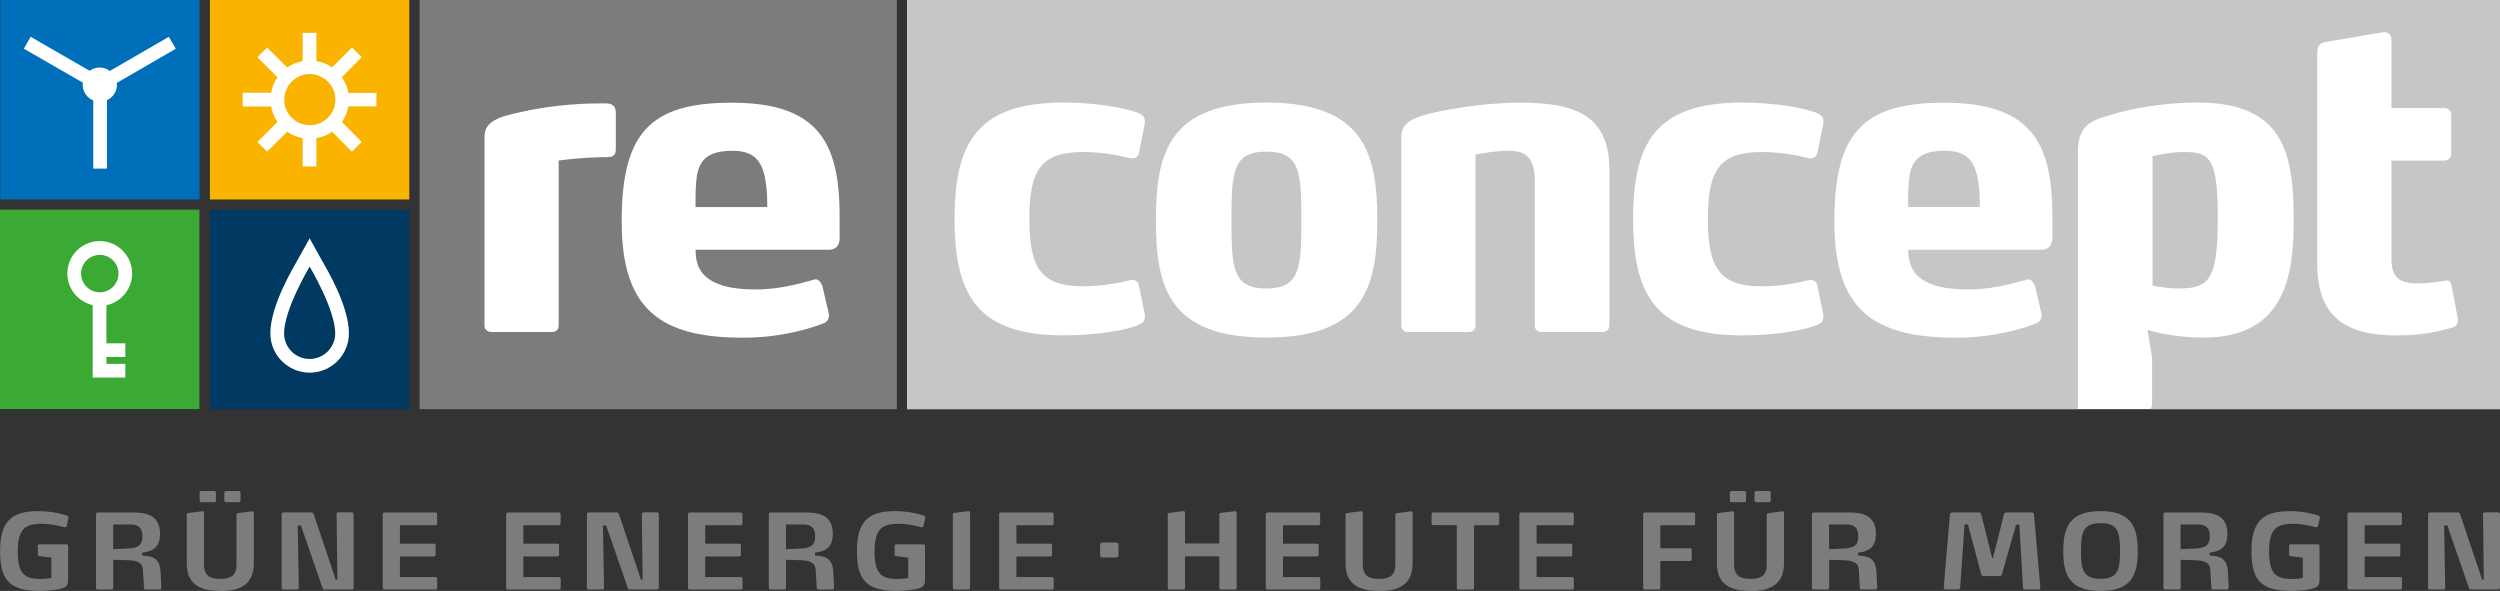 <?xml version="1.0" encoding="UTF-8"?><svg id="Hellgrau_statt_schwarz_Kopie_3" xmlns="http://www.w3.org/2000/svg" viewBox="0 0 311.81 73.7"><rect x="0" y="0" width="311.81" height="73.7" fill="#333333" stroke="none"/><rect x="113.14" width="198.67" height="51.03" style="fill:#fff;"/><g><rect y="26.15" width="24.87" height="24.87" style="fill:#3aaa35;"/><path d="m13.27,39.87v-1.8c1.83-.38,3.21-2.01,3.21-3.96,0-2.23-1.81-4.04-4.04-4.04s-4.04,1.81-4.04,4.04c0,1.93,1.36,3.54,3.16,3.94v9.04h4.07v-1.71h-2.36v-.85h2.36v-1.71h-2.36v-2.96Zm-3.16-5.75c0-1.29,1.05-2.33,2.34-2.33s2.33,1.05,2.33,2.33-1.05,2.34-2.33,2.34-2.34-1.05-2.34-2.34Z" style="fill:#fff;"/></g><path d="m52.33,0h59.53v51.03h-59.53V0Z" style="fill:#7c7c7b;"/><g><path d="m75.74,19.6c-2.98,0-5.64.37-6.06.42v20.59c0,.48-.32.8-.85.8h-7.55c-.48,0-.85-.32-.85-.8v-23.56c0-1.91,1.7-2.5,4.84-3.14,2.55-.58,6.12-1.01,9.41-1.01h.9c.48,0,.74.11.96.32.16.16.27.43.27.85v4.31c0,.64,0,1.22-1.06,1.22Z" style="fill:#fff;"/><path d="m104.73,29.55c0,.8-.21,1.6-1.44,1.6h-16.54c0,2.02.74,3.3,2.45,4.1,1.22.59,2.87.85,5.16.85,3.24,0,6.06-.96,7.18-1.22.05,0,.11-.05.16-.05.37,0,.74.37.9.96l.74,3.19c.05.16.05.27.05.37,0,.48-.27.8-.64.96-1.6.64-5.27,1.81-10.05,1.81-10.37,0-15.16-3.56-15.16-14.47s3.4-14.84,13.67-14.84c5.21,0,8.51,1.12,10.58,3.35,2.18,2.34,2.93,5.9,2.93,10.85v2.55Zm-9.04-4.41c0-1.17-.11-2.02-.27-2.93-.48-2.55-1.81-3.4-4.04-3.4-3.03,0-4.1,1.06-4.47,3.14-.16,1.17-.16,2.34-.16,3.88h8.94v-.69Z" style="fill:#fff;"/></g><g><rect x="26.18" width="24.87" height="24.88" style="fill:#fab400;"/><path d="m46.95,13.29v-1.71h-3.5c-.13-.72-.41-1.38-.81-1.96l2.47-2.48-1.21-1.21-2.48,2.48c-.58-.4-1.24-.67-1.96-.79v-3.52h-1.71v3.52c-.71.13-1.37.41-1.93.81l-2.5-2.5-1.21,1.21,2.5,2.5c-.4.57-.67,1.22-.79,1.93h-3.55v1.71h3.55c.13.71.4,1.36.79,1.93l-2.5,2.5,1.21,1.21,2.5-2.5c.57.4,1.22.68,1.93.81v3.52h1.71v-3.52c.72-.12,1.38-.39,1.96-.8l2.48,2.48,1.21-1.21-2.47-2.48c.41-.58.69-1.24.81-1.96h3.5Zm-8.31,2.33c-1.76,0-3.19-1.43-3.19-3.19s1.43-3.19,3.19-3.19,3.19,1.43,3.19,3.19-1.43,3.19-3.19,3.19Z" style="fill:#fff;"/></g><g><rect x="26.18" y="26.15" width="24.87" height="24.88" style="fill:#003a63;"/><path d="m38.62,33.25s3.19,5.33,3.19,8.33c0,1.76-1.43,3.19-3.19,3.19s-3.19-1.43-3.19-3.19c0-3,3.19-8.33,3.19-8.33m0-3.53l-1.5,2.7c-.57,1.03-3.4,5.68-3.4,9.16,0,2.7,2.2,4.9,4.9,4.9s4.9-2.2,4.9-4.9c0-3.48-2.83-8.13-3.4-9.16l-1.5-2.7h0Z" style="fill:#fff;"/></g><g><rect x=".03" width="24.87" height="24.88" style="fill:#006fb9;"/><path d="m21.92,6.07l-.86-1.48-7.36,4.26c-.36-.27-.79-.43-1.27-.43s-.9.16-1.25.41L3.82,4.59l-.85,1.48,7.36,4.24c0,.08-.02.16-.02.25,0,.89.54,1.65,1.32,1.97v8.5s1.71,0,1.71,0v-8.53c.74-.34,1.25-1.08,1.25-1.94,0-.07-.01-.15-.02-.22l7.37-4.27Z" style="fill:#fff;"/></g><g><path d="m157.95,18.91c-4.15,0-4.36,2.45-4.36,8.56s.21,8.51,4.36,8.51,4.36-2.45,4.36-8.51-.16-8.56-4.36-8.56Z" style="fill:#c6c6c6;"/><path d="m242.62,18.8c-3.03,0-4.1,1.06-4.47,3.14-.16,1.17-.16,2.34-.16,3.88h8.94v-.69c0-1.17-.11-2.02-.27-2.92-.48-2.55-1.81-3.4-4.04-3.4Z" style="fill:#c6c6c6;"/><path d="m113.14,0v51.03h146.03V18.96c0-3.24,1.54-3.88,3.72-4.52,3.51-1.12,7.61-1.65,11.22-1.65,10.8,0,11.97,6.44,11.97,14.68,0,6.97-1.12,14.63-11.22,14.63-2.66,0-5.05-.37-7.02-.96l.58,3.46v5.48c0,.4-.05.71-.2.95h43.6V0H113.14Zm29.65,15.4l-.74,3.67c-.11.53-.53.69-.85.69-.16,0-.27-.05-.37-.05-1.22-.32-3.3-.75-5.75-.75-5.21,0-6.7,2.23-6.7,8.35s1.49,8.4,6.7,8.4c2.45,0,4.52-.43,5.75-.74.11,0,.21-.05.37-.05.32,0,.75.11.85.69l.74,3.67v.27c0,.43-.16.69-.64.9-1.33.69-5.27,1.38-9.47,1.38-10.69,0-13.62-4.89-13.62-14.52s2.93-14.52,13.62-14.52c4.2,0,8.14.75,9.47,1.38.48.27.64.53.64.9v.32Zm15.16,26.7c-12.23,0-13.78-6.38-13.78-14.63s1.54-14.68,13.78-14.68,13.83,6.44,13.83,14.68-1.6,14.63-13.83,14.63Zm42.77-1.49c0,.48-.32.8-.85.8h-7.55c-.53,0-.9-.32-.9-.8v-18.09c0-2.82-1.12-3.72-3.19-3.72-1.92,0-4.2.48-4.2.48v21.33c0,.48-.32.8-.85.8h-7.55c-.53,0-.85-.32-.85-.8v-23.51c0-1.97,1.65-2.55,4.89-3.24,2.61-.53,6.49-1.06,9.89-1.06,6.81,0,11.17,1.49,11.17,8.4v19.42Zm26.7-25.21l-.75,3.67c-.11.53-.53.69-.85.69-.16,0-.27-.05-.37-.05-1.22-.32-3.3-.75-5.74-.75-5.21,0-6.7,2.23-6.7,8.35s1.49,8.4,6.7,8.4c2.45,0,4.52-.43,5.74-.74.11,0,.21-.05.37-.05.32,0,.74.11.85.69l.75,3.67v.27c0,.43-.16.69-.64.9-1.33.69-5.27,1.38-9.47,1.38-10.69,0-13.62-4.89-13.62-14.52s2.93-14.52,13.62-14.52c4.2,0,8.14.75,9.47,1.38.48.27.64.53.64.9v.32Zm28.56,14.15c0,.8-.21,1.6-1.44,1.6h-16.54c0,2.02.74,3.3,2.45,4.1,1.22.59,2.87.85,5.16.85,3.24,0,6.06-.96,7.18-1.22.05,0,.11-.05.16-.05.37,0,.74.37.9.96l.74,3.19c.05.16.05.27.05.37,0,.48-.27.8-.64.96-1.6.64-5.27,1.81-10.05,1.81-10.37,0-15.16-3.56-15.16-14.47s3.4-14.84,13.67-14.84c5.21,0,8.51,1.12,10.59,3.35,2.18,2.34,2.93,5.9,2.93,10.85v2.55Zm49.79,11.33c-.64.16-3.03.96-6.76.96-6.6,0-10-2.39-10-9.04V6.67c0-.85.27-1.33,1.06-1.44l6.92-1.17c.11,0,.21-.05.32-.05.59,0,.96.32.96,1.01v8.46h6.6c.48,0,.85.32.85.8v4.95c0,.48-.37.8-.85.8h-6.6v12.18c0,1.86.48,3.14,3.19,3.14,1.54,0,2.71-.21,3.46-.32.11,0,.16-.05.21-.05.48,0,.58.32.64.69l.74,3.83c.05.16.05.32.05.43,0,.48-.21.8-.8.96Z" style="fill:#c6c6c6;"/><path d="m276.61,27.15c0-7.55-1.01-8.19-4.31-8.19-1.81,0-3.83.53-3.83.53v16.12s1.54.37,3.19.37c3.88,0,4.95-1.01,4.95-8.83Z" style="fill:#c6c6c6;"/></g><g><path d="m8.31,65.59c-.03.13-.12.17-.22.17-.04,0-.06-.01-.1-.01-.36-.08-1.42-.42-2.79-.42-2.07,0-2.99.64-2.99,3.45s.86,3.43,2.87,3.43c.69,0,1.33-.12,1.33-.12v-2.54l-1.51-.19c-.1-.01-.19-.08-.19-.18v-1.12c0-.09.09-.17.19-.17h3.39c.12,0,.21.08.21.2v4.09c0,.69-.1,1.03-.82,1.22-.61.17-1.79.3-2.68.3-3.82,0-4.99-1.35-4.99-4.97s1.34-4.98,4.76-4.98c1.92,0,3.28.46,3.52.53.17.06.25.13.25.26,0,.03-.01.07-.01.1l-.21.94Z" style="fill:#7c7c7b;"/><path d="m19.92,73.53h-1.74c-.13,0-.22-.07-.22-.17l-.13-2.28c-.05-1.03-.96-1.18-1.96-1.21l-1.74-.05v3.51c0,.12-.09.2-.21.2h-1.73c-.12,0-.21-.08-.21-.2v-9.2c0-.12.1-.21.22-.21h4.47c2.03,0,3.29.64,3.29,2.67,0,1.37-.55,2.15-2.22,2.34v.36c1.48.08,2.22.43,2.3,2.22l.08,1.81c0,.08-.1.21-.19.21Zm-3.71-8.12h-2.09v3.09l1.86-.09c1.13-.05,1.78-.35,1.78-1.47,0-1.05-.4-1.53-1.55-1.53Z" style="fill:#7c7c7b;"/><path d="m27.46,73.7c-2.7,0-4.17-.96-4.17-3.47v-6.06c0-.12.08-.17.19-.18l1.76-.23h.03c.12,0,.17.09.17.18v6.4c0,1.17.39,1.86,2.04,1.86,1.51,0,2.02-.6,2.02-1.78v-6.24c0-.12.09-.17.21-.18l1.74-.23h.04c.1,0,.17.09.17.18v6.27c0,2.39-1.34,3.5-4.19,3.5Zm-.53-11.25c0,.1-.1.19-.26.19h-1.5c-.16,0-.27-.09-.27-.19v-1c0-.12.12-.21.27-.21h1.5c.16,0,.26.09.26.21v1Zm3.07,0c0,.1-.12.19-.27.19h-1.48c-.16,0-.27-.09-.27-.19v-1c0-.12.12-.21.27-.21h1.48c.16,0,.27.09.27.21v1Z" style="fill:#7c7c7b;"/><path d="m43.88,73.53h-3.41c-.12,0-.22-.09-.25-.21l-2.69-7.79h-.4l.14,7.8c0,.12-.09.2-.21.2h-1.72c-.12,0-.21-.08-.21-.2v-9.22c0-.1.1-.2.22-.2h3.5c.13,0,.22.08.26.18l2.76,8.2h.21l-.1-8.17c0-.18.13-.22.29-.22h1.53c.17,0,.3.04.3.23v9.18c0,.12-.09.2-.22.2Z" style="fill:#7c7c7b;"/><path d="m54.31,73.53h-6.36c-.12,0-.22-.09-.22-.21v-9.19c0-.12.1-.21.22-.21h6.36c.12,0,.21.08.21.2v1.18c0,.12-.09.21-.21.21h-4.43v2.3h4.24c.12,0,.21.08.21.19v1.2c0,.12-.09.2-.21.2h-4.24v2.57h4.43c.13,0,.22.08.22.19v1.17c0,.12-.09.2-.22.2Z" style="fill:#7c7c7b;"/><path d="m69.71,73.53h-6.36c-.12,0-.22-.09-.22-.21v-9.19c0-.12.1-.21.22-.21h6.36c.12,0,.21.08.21.2v1.18c0,.12-.09.21-.21.21h-4.43v2.3h4.24c.12,0,.21.08.21.19v1.2c0,.12-.09.2-.21.2h-4.24v2.57h4.43c.13,0,.22.08.22.19v1.17c0,.12-.09.2-.22.2Z" style="fill:#7c7c7b;"/><path d="m81.95,73.53h-3.41c-.12,0-.22-.09-.25-.21l-2.69-7.79h-.4l.14,7.8c0,.12-.09.2-.21.2h-1.72c-.12,0-.21-.08-.21-.2v-9.22c0-.1.1-.2.22-.2h3.5c.13,0,.22.08.26.18l2.76,8.2h.21l-.1-8.17c0-.18.13-.22.29-.22h1.53c.17,0,.3.04.3.23v9.18c0,.12-.09.2-.22.2Z" style="fill:#7c7c7b;"/><path d="m92.39,73.53h-6.36c-.12,0-.22-.09-.22-.21v-9.19c0-.12.1-.21.22-.21h6.36c.12,0,.21.08.21.2v1.18c0,.12-.09.21-.21.21h-4.43v2.3h4.24c.12,0,.21.08.21.19v1.2c0,.12-.09.2-.21.2h-4.24v2.57h4.43c.13,0,.22.08.22.19v1.17c0,.12-.09.2-.22.2Z" style="fill:#7c7c7b;"/><path d="m103.83,73.53h-1.74c-.13,0-.22-.07-.22-.17l-.13-2.28c-.05-1.03-.96-1.18-1.96-1.21l-1.74-.05v3.51c0,.12-.09.2-.21.2h-1.73c-.12,0-.21-.08-.21-.2v-9.2c0-.12.1-.21.22-.21h4.47c2.03,0,3.29.64,3.29,2.67,0,1.37-.55,2.15-2.22,2.34v.36c1.48.08,2.22.43,2.3,2.22l.08,1.81c0,.08-.1.21-.19.21Zm-3.71-8.12h-2.09v3.09l1.86-.09c1.13-.05,1.78-.35,1.78-1.47,0-1.05-.4-1.53-1.55-1.53Z" style="fill:#7c7c7b;"/><path d="m115.18,65.59c-.03.13-.12.17-.22.17-.04,0-.06-.01-.1-.01-.36-.08-1.42-.42-2.79-.42-2.07,0-2.99.64-2.99,3.45s.86,3.43,2.87,3.43c.69,0,1.33-.12,1.33-.12v-2.54l-1.51-.19c-.1-.01-.19-.08-.19-.18v-1.12c0-.09.09-.17.19-.17h3.39c.12,0,.21.08.21.2v4.09c0,.69-.1,1.03-.82,1.22-.61.17-1.79.3-2.68.3-3.82,0-4.99-1.35-4.99-4.97s1.34-4.98,4.76-4.98c1.92,0,3.28.46,3.52.53.17.06.25.13.25.26,0,.03-.01.07-.01.1l-.21.94Z" style="fill:#7c7c7b;"/><path d="m120.78,73.53h-1.73c-.12,0-.21-.08-.21-.2v-9.18c0-.1.08-.17.19-.18l1.76-.22h.03c.12,0,.17.09.17.18v9.4c0,.12-.09.2-.21.2Z" style="fill:#7c7c7b;"/><path d="m131.2,73.53h-6.36c-.12,0-.22-.09-.22-.21v-9.19c0-.12.1-.21.22-.21h6.36c.12,0,.21.08.21.2v1.18c0,.12-.09.21-.21.21h-4.43v2.3h4.24c.12,0,.21.08.21.19v1.2c0,.12-.09.2-.21.2h-4.24v2.57h4.43c.13,0,.22.08.22.19v1.17c0,.12-.09.2-.22.2Z" style="fill:#7c7c7b;"/><path d="m139.5,69.31c0,.12-.13.22-.3.22h-1.69c-.17,0-.3-.1-.3-.22v-1.42c0-.12.13-.22.3-.22h1.69c.17,0,.3.1.3.22v1.42Z" style="fill:#7c7c7b;"/><path d="m154.03,73.53h-1.73c-.12,0-.22-.08-.22-.2v-3.94h-4.28v3.94c0,.12-.09.2-.21.2h-1.73c-.12,0-.21-.08-.21-.2v-9.18c0-.1.08-.17.2-.18l1.75-.22h.03c.12,0,.17.09.17.18v3.85h4.28v-3.63c0-.1.09-.17.21-.18l1.75-.22h.03c.1,0,.17.09.17.18v9.4c0,.12-.09.2-.21.2Z" style="fill:#7c7c7b;"/><path d="m164.45,73.53h-6.36c-.12,0-.22-.09-.22-.21v-9.19c0-.12.1-.21.22-.21h6.36c.12,0,.21.08.21.2v1.18c0,.12-.09.21-.21.21h-4.43v2.3h4.24c.12,0,.21.08.21.19v1.2c0,.12-.09.2-.21.2h-4.24v2.57h4.43c.13,0,.22.08.22.19v1.17c0,.12-.09.2-.22.2Z" style="fill:#7c7c7b;"/><path d="m171.99,73.7c-2.7,0-4.17-.96-4.17-3.47v-6.06c0-.12.08-.17.19-.18l1.76-.23h.03c.12,0,.17.09.17.18v6.4c0,1.17.39,1.86,2.04,1.86,1.51,0,2.02-.6,2.02-1.78v-6.24c0-.12.09-.17.21-.18l1.74-.23h.04c.1,0,.17.09.17.18v6.27c0,2.39-1.34,3.5-4.19,3.5Z" style="fill:#7c7c7b;"/><path d="m186.79,65.51h-2.94v7.83c0,.12-.09.2-.21.2h-1.73c-.12,0-.21-.08-.21-.2v-7.84h-2.94c-.12,0-.21-.08-.21-.2v-1.18c0-.1.09-.2.21-.2h8.02c.12,0,.21.09.21.2v1.18c0,.12-.09.21-.21.21Z" style="fill:#7c7c7b;"/><path d="m196.08,73.53h-6.36c-.12,0-.22-.09-.22-.21v-9.19c0-.12.1-.21.22-.21h6.36c.12,0,.21.08.21.2v1.18c0,.12-.09.21-.21.21h-4.43v2.3h4.24c.12,0,.21.08.21.19v1.2c0,.12-.09.2-.21.2h-4.24v2.57h4.43c.13,0,.22.08.22.19v1.17c0,.12-.09.2-.22.2Z" style="fill:#7c7c7b;"/><path d="m211.2,65.51h-4.12v2.87h3.71c.12,0,.21.08.21.2v1.2c0,.12-.09.19-.21.19h-3.71v3.35c0,.12-.1.21-.22.21h-1.7c-.12,0-.22-.09-.22-.21v-9.19c0-.12.1-.21.22-.21h6.04c.13,0,.22.08.22.2v1.2c0,.12-.09.19-.22.19Z" style="fill:#7c7c7b;"/><path d="m218.31,73.7c-2.7,0-4.17-.96-4.17-3.47v-6.06c0-.12.08-.17.19-.18l1.76-.23h.03c.12,0,.17.09.17.18v6.4c0,1.17.39,1.86,2.04,1.86,1.51,0,2.02-.6,2.02-1.78v-6.24c0-.12.09-.17.21-.18l1.74-.23h.04c.1,0,.17.09.17.18v6.27c0,2.39-1.34,3.5-4.19,3.5Zm-.53-11.25c0,.1-.1.19-.26.19h-1.5c-.16,0-.27-.09-.27-.19v-1c0-.12.12-.21.27-.21h1.5c.16,0,.26.09.26.21v1Zm3.07,0c0,.1-.12.19-.27.19h-1.48c-.16,0-.27-.09-.27-.19v-1c0-.12.12-.21.27-.21h1.48c.16,0,.27.09.27.21v1Z" style="fill:#7c7c7b;"/><path d="m233.93,73.53h-1.74c-.13,0-.22-.07-.22-.17l-.13-2.28c-.05-1.03-.96-1.18-1.96-1.21l-1.74-.05v3.51c0,.12-.09.2-.21.2h-1.73c-.12,0-.21-.08-.21-.2v-9.2c0-.12.1-.21.22-.21h4.47c2.03,0,3.29.64,3.29,2.67,0,1.37-.55,2.15-2.22,2.34v.36c1.48.08,2.22.43,2.3,2.22l.08,1.81c0,.08-.1.21-.19.21Zm-3.71-8.12h-2.09v3.09l1.86-.09c1.13-.05,1.78-.35,1.78-1.47,0-1.05-.4-1.53-1.55-1.53Z" style="fill:#7c7c7b;"/><path d="m254.48,73.31c0,.13-.12.22-.26.22h-1.64c-.14,0-.26-.1-.26-.23l-.46-7.88h-.4l-1.77,6.2c-.04.12-.12.23-.27.23h-2.03c-.16,0-.25-.12-.29-.25l-1.65-6.19h-.42l-.55,7.88c-.01.13-.12.23-.26.23h-1.52c-.14,0-.27-.09-.27-.22h0s.77-9.14.77-9.14c.01-.14.13-.25.27-.25h3.35c.14,0,.25.12.29.25l1.37,5.47h.08l1.38-5.47c.04-.13.13-.25.29-.25h3.19c.14,0,.26.1.27.25l.79,9.13h0Z" style="fill:#7c7c7b;"/><path d="m261.98,73.7c-3.82,0-4.64-1.95-4.64-4.97s.82-4.98,4.64-4.98,4.65,1.95,4.65,4.98-.82,4.97-4.65,4.97Zm0-8.45c-2.17,0-2.43,1.13-2.43,3.47s.26,3.47,2.43,3.47,2.44-1.13,2.44-3.47-.26-3.47-2.44-3.47Z" style="fill:#7c7c7b;"/><path d="m277.77,73.53h-1.74c-.13,0-.22-.07-.22-.17l-.13-2.28c-.05-1.03-.96-1.18-1.96-1.21l-1.74-.05v3.51c0,.12-.09.2-.21.2h-1.73c-.12,0-.21-.08-.21-.2v-9.2c0-.12.1-.21.22-.21h4.47c2.03,0,3.29.64,3.29,2.67,0,1.37-.55,2.15-2.22,2.34v.36c1.48.08,2.22.43,2.3,2.22l.08,1.81c0,.08-.1.21-.19.21Zm-3.71-8.12h-2.09v3.09l1.86-.09c1.13-.05,1.78-.35,1.78-1.47,0-1.05-.4-1.53-1.55-1.53Z" style="fill:#7c7c7b;"/><path d="m289.11,65.59c-.03.13-.12.17-.22.17-.04,0-.06-.01-.1-.01-.36-.08-1.42-.42-2.79-.42-2.07,0-2.99.64-2.99,3.45s.86,3.43,2.87,3.43c.69,0,1.33-.12,1.33-.12v-2.54l-1.51-.19c-.1-.01-.2-.08-.2-.18v-1.12c0-.09.09-.17.2-.17h3.39c.12,0,.21.08.21.2v4.09c0,.69-.1,1.03-.82,1.22-.61.17-1.79.3-2.68.3-3.82,0-4.99-1.35-4.99-4.97s1.34-4.98,4.76-4.98c1.92,0,3.28.46,3.52.53.17.06.25.13.25.26,0,.03-.01.07-.01.1l-.21.94Z" style="fill:#7c7c7b;"/><path d="m299.36,73.53h-6.36c-.12,0-.22-.09-.22-.21v-9.19c0-.12.1-.21.22-.21h6.36c.12,0,.21.08.21.2v1.18c0,.12-.09.21-.21.21h-4.43v2.3h4.24c.12,0,.21.08.21.19v1.2c0,.12-.09.2-.21.2h-4.24v2.57h4.43c.13,0,.22.08.22.19v1.17c0,.12-.09.2-.22.2Z" style="fill:#7c7c7b;"/><path d="m311.59,73.53h-3.41c-.12,0-.22-.09-.25-.21l-2.69-7.79h-.4l.14,7.8c0,.12-.09.2-.21.2h-1.72c-.12,0-.21-.08-.21-.2v-9.22c0-.1.1-.2.22-.2h3.5c.13,0,.22.08.26.18l2.76,8.2h.21l-.1-8.17c0-.18.13-.22.29-.22h1.53c.17,0,.3.04.3.23v9.18c0,.12-.09.2-.22.2Z" style="fill:#7c7c7b;"/></g></svg>